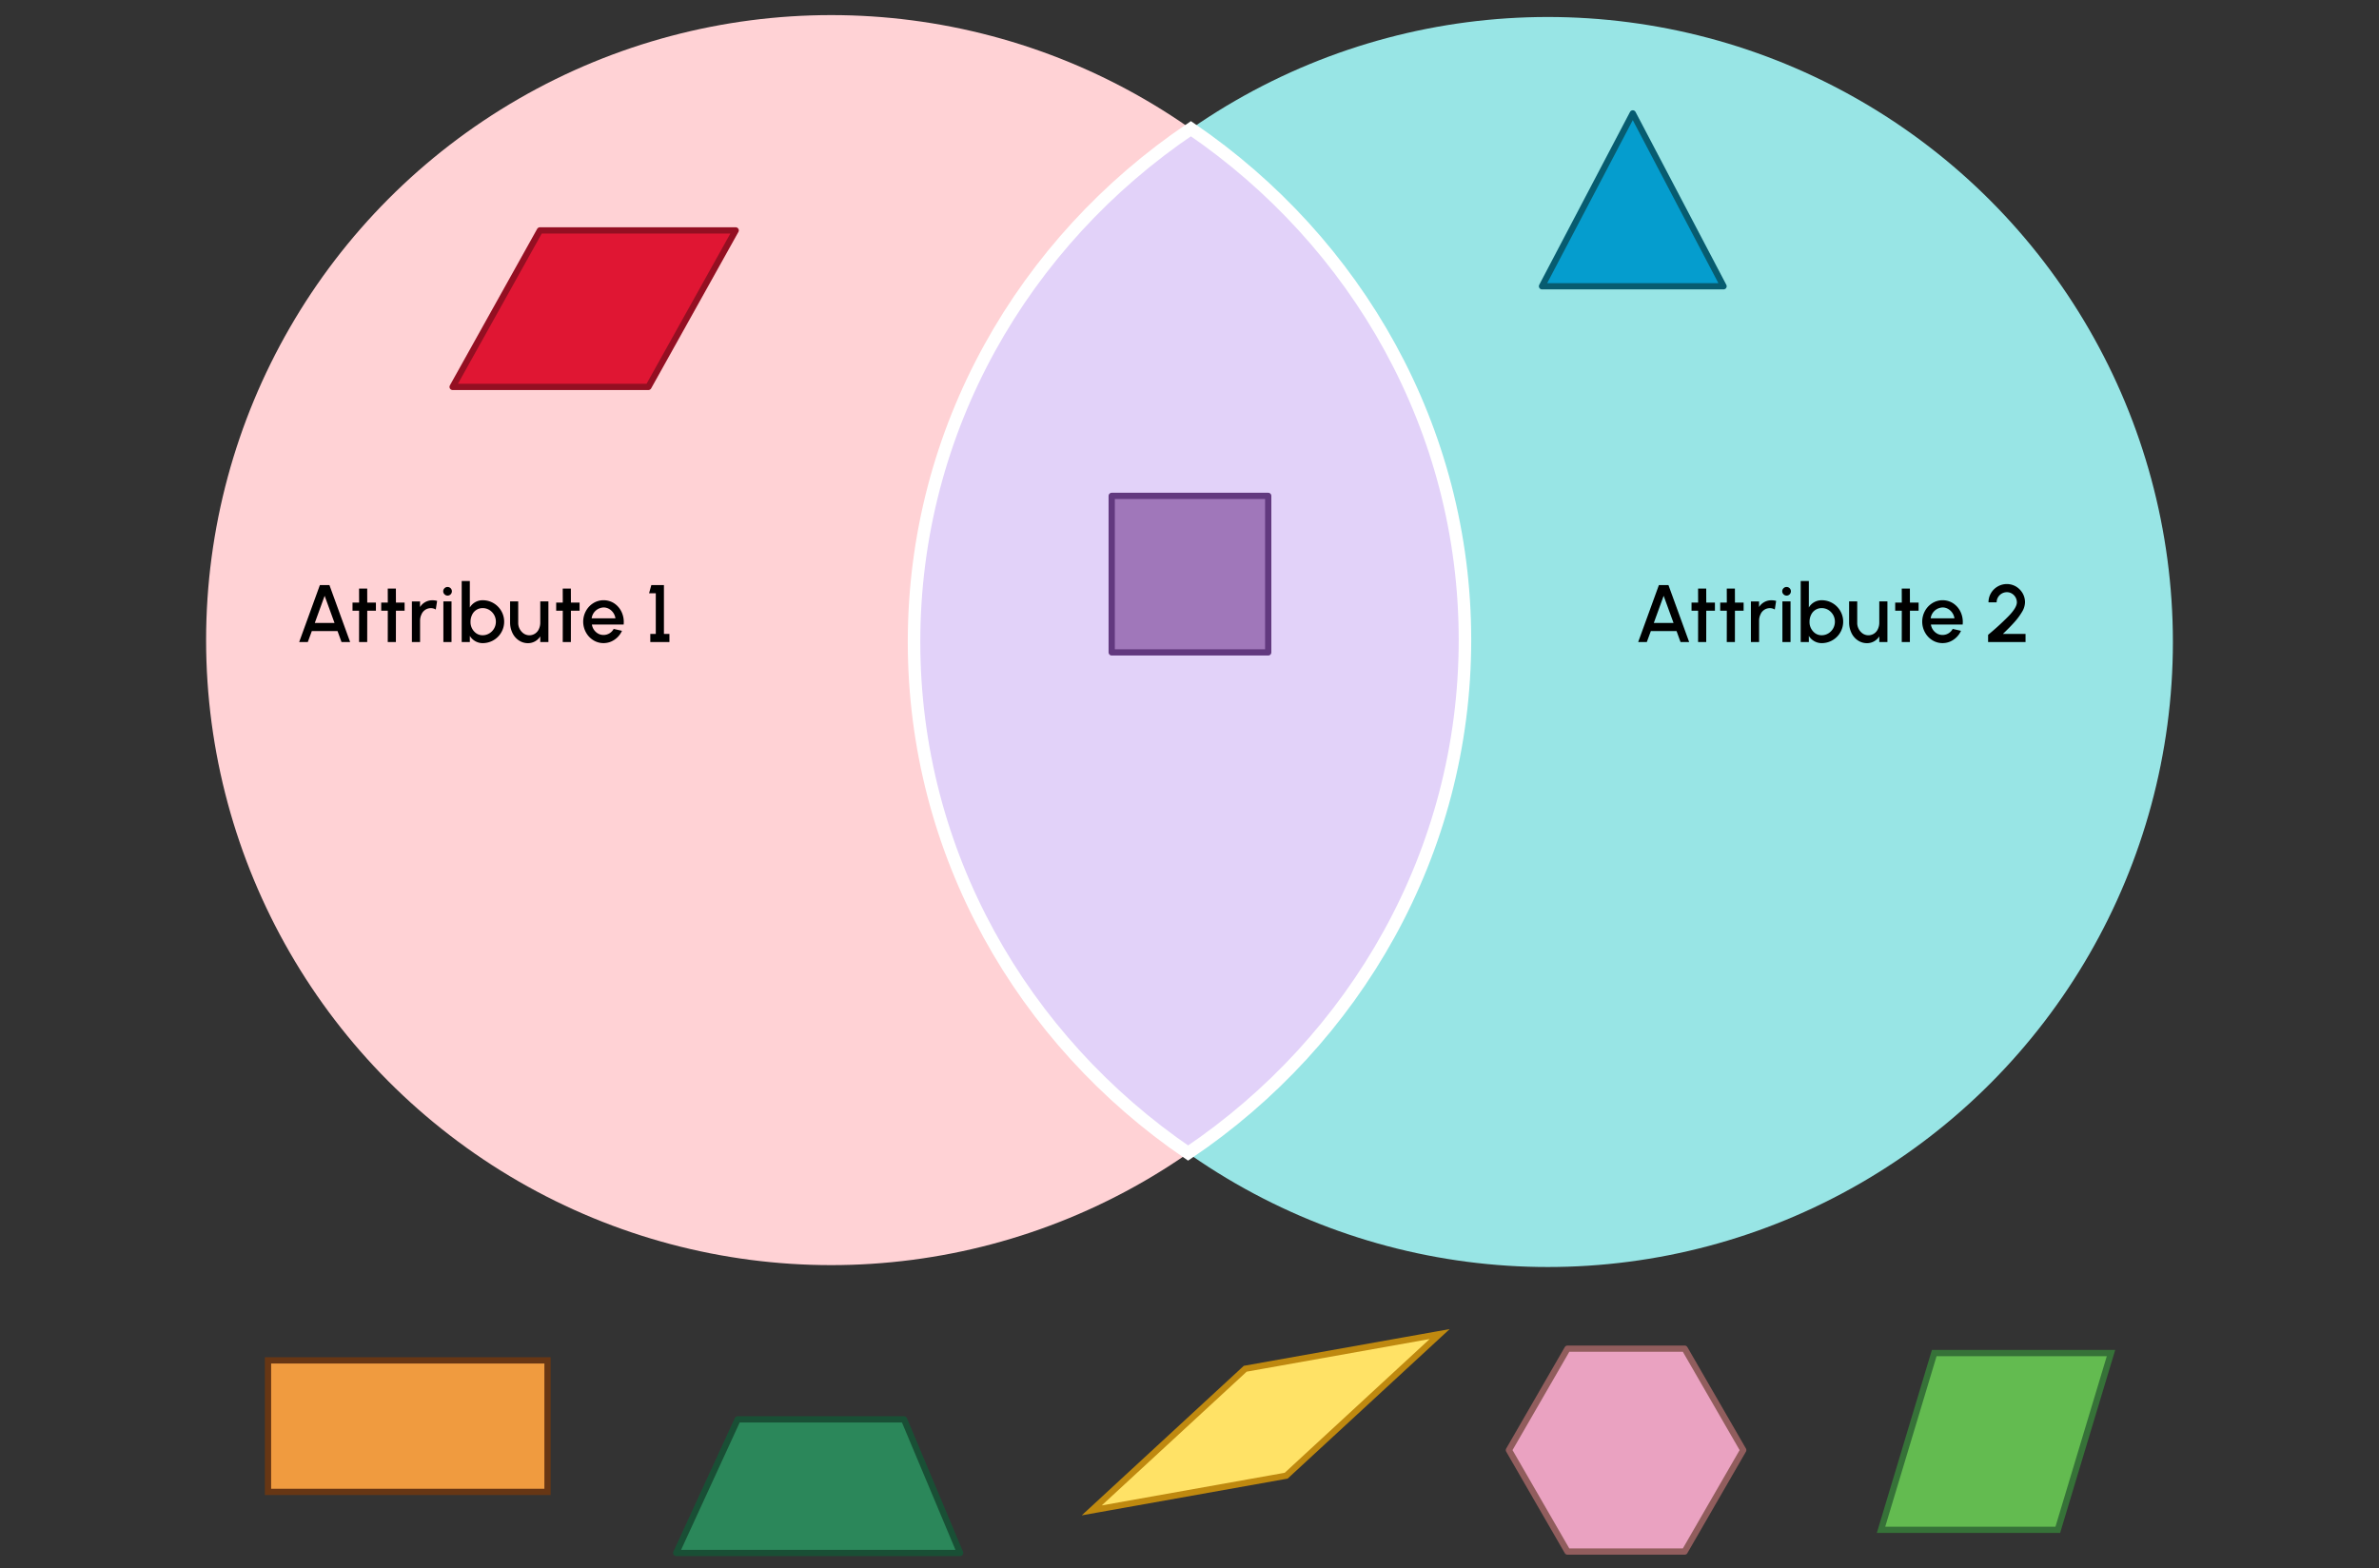 <svg xmlns="http://www.w3.org/2000/svg" width="760" height="501" viewBox="0 0 760 501"><rect x="0" y="0" width="760" height="501" fill="#333333" stroke="none"/><circle cx="494.46" cy="205.126" r="199.698" fill="#98e5e5"/><circle cx="265.54" cy="204.522" r="199.698" fill="#ffd2d5"/><path d="M468,204.465c0-67.516-34.6-127.2-87.55-163.345C326.991,77.2,292,137.172,292,205.069c0,67.517,34.6,127.2,87.55,163.345C433.009,332.334,468,272.362,468,204.465Z" fill="#e2d2f9"/><path d="M468,204.465c0-67.516-34.6-127.2-87.55-163.345C326.991,77.2,292,137.172,292,205.069c0,67.517,34.6,127.2,87.55,163.345C433.009,332.334,468,272.362,468,204.465Z" fill="none" stroke="#fff" stroke-miterlimit="10" stroke-width="4"/><path d="M105.244,186.947l6.617,18.2h-2.756l-1.274-3.51H99.614l-1.286,3.51H95.571l6.617-18.2Zm1.625,12.09-3.16-8.671-3.146,8.671Z"/><path d="M117.321,195.124l-.013,10.024h-2.6l.013-10.024h-2.107v-2.6h2.107l-.013-4.46h2.6l.013,4.46h2.769v2.6Z"/><path d="M126.485,195.124l-.013,10.024h-2.6l.013-10.024h-2.106v-2.6h2.106l-.013-4.46h2.6l.013,4.46h2.769v2.6Z"/><path d="M139.212,194.747a2.915,2.915,0,0,0-1.573-.442,3.24,3.24,0,0,0-3,2.016,4.7,4.7,0,0,0-.442,2.053v6.774h-2.613V192.16h2.6v1.794a4.621,4.621,0,0,1,3.861-2.158,5.379,5.379,0,0,1,1.6.2Z"/><path d="M142.007,189.885a1.308,1.308,0,0,1-.416-.962,1.334,1.334,0,0,1,.416-.974,1.294,1.294,0,0,1,.962-.4,1.351,1.351,0,0,1,.988.4,1.38,1.38,0,0,1,0,1.949,1.354,1.354,0,0,1-.988.4A1.309,1.309,0,0,1,142.007,189.885Zm2.236,2.263v13h-2.6v-13Z"/><path d="M157.646,192.706a6.852,6.852,0,0,1-3.432,12.78,4.774,4.774,0,0,1-4.121-2.315v1.977h-2.6v-19.5h2.6v8.45a4.691,4.691,0,0,1,4.121-2.314A6.726,6.726,0,0,1,157.646,192.706Zm-1.339,9.672a4.327,4.327,0,0,0,2.106-3.744,4.35,4.35,0,0,0-.572-2.184,4.51,4.51,0,0,0-1.547-1.585,4.134,4.134,0,0,0-2.106-.573,3.69,3.69,0,0,0-3.38,2.158,4.9,4.9,0,0,0-.494,2.184,4.375,4.375,0,0,0,1.872,3.744,3.509,3.509,0,0,0,2,.586A4.025,4.025,0,0,0,156.307,202.378Z"/><path d="M165.55,192.148v6.76a4.136,4.136,0,0,0,1.768,3.523,3.241,3.241,0,0,0,1.833.546,3.294,3.294,0,0,0,3.016-2.028,4.772,4.772,0,0,0,.43-2.041v-6.76h2.6v13h-2.6v-1.821a4.612,4.612,0,0,1-3.848,2.171,5.168,5.168,0,0,1-3-.883,5.89,5.89,0,0,1-2.041-2.379,7.673,7.673,0,0,1-.754-3.277v-6.811Z"/><path d="M182.385,195.124l-.013,10.024h-2.6l.014-10.024h-2.107v-2.6h2.107l-.014-4.46h2.6l.013,4.46h2.769v2.6Z"/><path d="M189.561,204.563a6.637,6.637,0,0,1-2.367-2.5,7.106,7.106,0,0,1,0-6.865,6.637,6.637,0,0,1,2.367-2.5,6.238,6.238,0,0,1,6.552.013,6.665,6.665,0,0,1,2.314,2.522,7.452,7.452,0,0,1,.845,3.51c0,.26-.013.533-.039.807H189.092a4,4,0,0,0,1.976,2.886,3.486,3.486,0,0,0,1.743.442h.052a3.66,3.66,0,0,0,3.185-1.937l2.652.611a6.793,6.793,0,0,1-3.458,3.431,6.187,6.187,0,0,1-2.431.495A6.051,6.051,0,0,1,189.561,204.563Zm7.046-6.994a4.141,4.141,0,0,0-2.028-3.017,3.5,3.5,0,0,0-1.768-.468,4.01,4.01,0,0,0-3.8,3.485Z"/><path d="M209.5,189.547h-2.145l.715-2.6h4.03v15.6h1.755v2.6h-6.11v-2.6H209.5Z"/><path d="M533.008,186.947l6.617,18.2H536.87l-1.275-3.51h-8.216l-1.287,3.51h-2.756l6.617-18.2Zm1.625,12.09-3.159-8.671-3.146,8.671Z"/><path d="M545.085,195.124l-.013,10.024h-2.6l.013-10.024h-2.106v-2.6h2.106l-.013-4.46h2.6l.013,4.46h2.769v2.6Z"/><path d="M554.25,195.124l-.013,10.024h-2.6l.013-10.024h-2.107v-2.6h2.107l-.013-4.46h2.6l.013,4.46h2.769v2.6Z"/><path d="M566.977,194.747a2.915,2.915,0,0,0-1.573-.442,3.24,3.24,0,0,0-3,2.016,4.7,4.7,0,0,0-.442,2.053v6.774h-2.613V192.16h2.6v1.794a4.621,4.621,0,0,1,3.861-2.158,5.384,5.384,0,0,1,1.6.2Z"/><path d="M569.771,189.885a1.311,1.311,0,0,1-.416-.962,1.338,1.338,0,0,1,.416-.974,1.294,1.294,0,0,1,.962-.4,1.353,1.353,0,0,1,.989.4,1.38,1.38,0,0,1,0,1.949,1.356,1.356,0,0,1-.989.4A1.309,1.309,0,0,1,569.771,189.885Zm2.236,2.263v13h-2.6v-13Z"/><path d="M585.411,192.706a6.852,6.852,0,0,1-3.432,12.78,4.776,4.776,0,0,1-4.122-2.315v1.977h-2.6v-19.5h2.6v8.45a4.691,4.691,0,0,1,4.122-2.314A6.728,6.728,0,0,1,585.411,192.706Zm-1.339,9.672a4.327,4.327,0,0,0,2.106-3.744,4.35,4.35,0,0,0-.572-2.184,4.51,4.51,0,0,0-1.547-1.585,4.134,4.134,0,0,0-2.106-.573,3.692,3.692,0,0,0-3.381,2.158,4.914,4.914,0,0,0-.493,2.184,4.373,4.373,0,0,0,1.872,3.744,3.509,3.509,0,0,0,2,.586A4.028,4.028,0,0,0,584.072,202.378Z"/><path d="M593.315,192.148v6.76a4.136,4.136,0,0,0,1.768,3.523,3.239,3.239,0,0,0,1.833.546,3.3,3.3,0,0,0,3.016-2.028,4.787,4.787,0,0,0,.429-2.041v-6.76h2.6v13h-2.6v-1.821a4.61,4.61,0,0,1-3.848,2.171,5.167,5.167,0,0,1-3-.883,5.883,5.883,0,0,1-2.041-2.379,7.673,7.673,0,0,1-.754-3.277v-6.811Z"/><path d="M610.149,195.124l-.013,10.024h-2.6l.013-10.024h-2.106v-2.6h2.106l-.013-4.46h2.6l.013,4.46h2.769v2.6Z"/><path d="M617.325,204.563a6.634,6.634,0,0,1-2.366-2.5,7.106,7.106,0,0,1,0-6.865,6.634,6.634,0,0,1,2.366-2.5,6.238,6.238,0,0,1,6.552.013,6.657,6.657,0,0,1,2.314,2.522,7.453,7.453,0,0,1,.846,3.51c0,.26-.014.533-.039.807H616.857a3.993,3.993,0,0,0,1.976,2.886,3.483,3.483,0,0,0,1.742.442h.052a3.66,3.66,0,0,0,3.185-1.937l2.652.611a6.786,6.786,0,0,1-3.458,3.431,6.187,6.187,0,0,1-2.431.495A6.056,6.056,0,0,1,617.325,204.563Zm7.047-6.994a4.142,4.142,0,0,0-2.029-3.017,3.5,3.5,0,0,0-1.768-.468,4.01,4.01,0,0,0-3.8,3.485Z"/><path d="M635.122,202.833a85.381,85.381,0,0,0,6.435-5.863c1.833-1.872,2.756-3.38,2.756-4.511a3.261,3.261,0,0,0-1.6-2.807,3.031,3.031,0,0,0-1.612-.443,3.29,3.29,0,0,0-2.809,1.625,3.126,3.126,0,0,0-.441,1.625h-2.6a5.655,5.655,0,0,1,.793-2.951,5.884,5.884,0,0,1,2.146-2.119,5.826,5.826,0,0,1,5.824,0,6.052,6.052,0,0,1,2.119,2.132,5.781,5.781,0,0,1,.78,2.938,6.149,6.149,0,0,1-.975,3.081,20.409,20.409,0,0,1-2.483,3.328c-1,1.119-2.21,2.34-3.614,3.68h7.241v2.6h-11.96Z"/><polygon points="172.478 73.618 235.024 73.618 207.141 123.618 144.595 123.618 172.478 73.618" fill="#e01633" stroke="#940f22" stroke-linecap="round" stroke-linejoin="round" stroke-width="2"/><rect x="355.148" y="158.441" width="50" height="50" fill="#a077ba" stroke="#62397f" stroke-linecap="round" stroke-linejoin="round" stroke-width="2"/><polygon points="521.611 36.232 492.611 91.462 550.611 91.462 521.611 36.232" fill="#059dce" stroke="#075c70" stroke-linecap="round" stroke-linejoin="round" stroke-width="2"/><rect x="85.615" y="434.654" width="89.298" height="42.022" fill="#f09b3f" stroke="#673614" stroke-miterlimit="10" stroke-width="2"/><polygon points="306.734 496.187 216.025 496.187 235.661 453.5 288.806 453.5 306.734 496.187" fill="#2b875a" stroke="#194f35" stroke-linecap="round" stroke-linejoin="round" stroke-width="2"/><polygon points="397.803 437.33 459.919 426.247 410.881 471.501 348.765 482.584 397.803 437.33" fill="#ffe266" stroke="#bf890f" stroke-linecap="round" stroke-miterlimit="10" stroke-width="2"/><polygon points="538.182 430.912 500.755 430.912 482.041 463.325 500.755 495.738 538.182 495.738 556.896 463.325 538.182 430.912" fill="#eaa2c1" stroke="#915d5d" stroke-linecap="round" stroke-linejoin="round" stroke-width="2"/><polygon points="657.385 488.794 600.915 488.794 617.915 432.324 674.385 432.324 657.385 488.794" fill="#63bb50" stroke="#367238" stroke-miterlimit="10" stroke-width="2"/></svg>